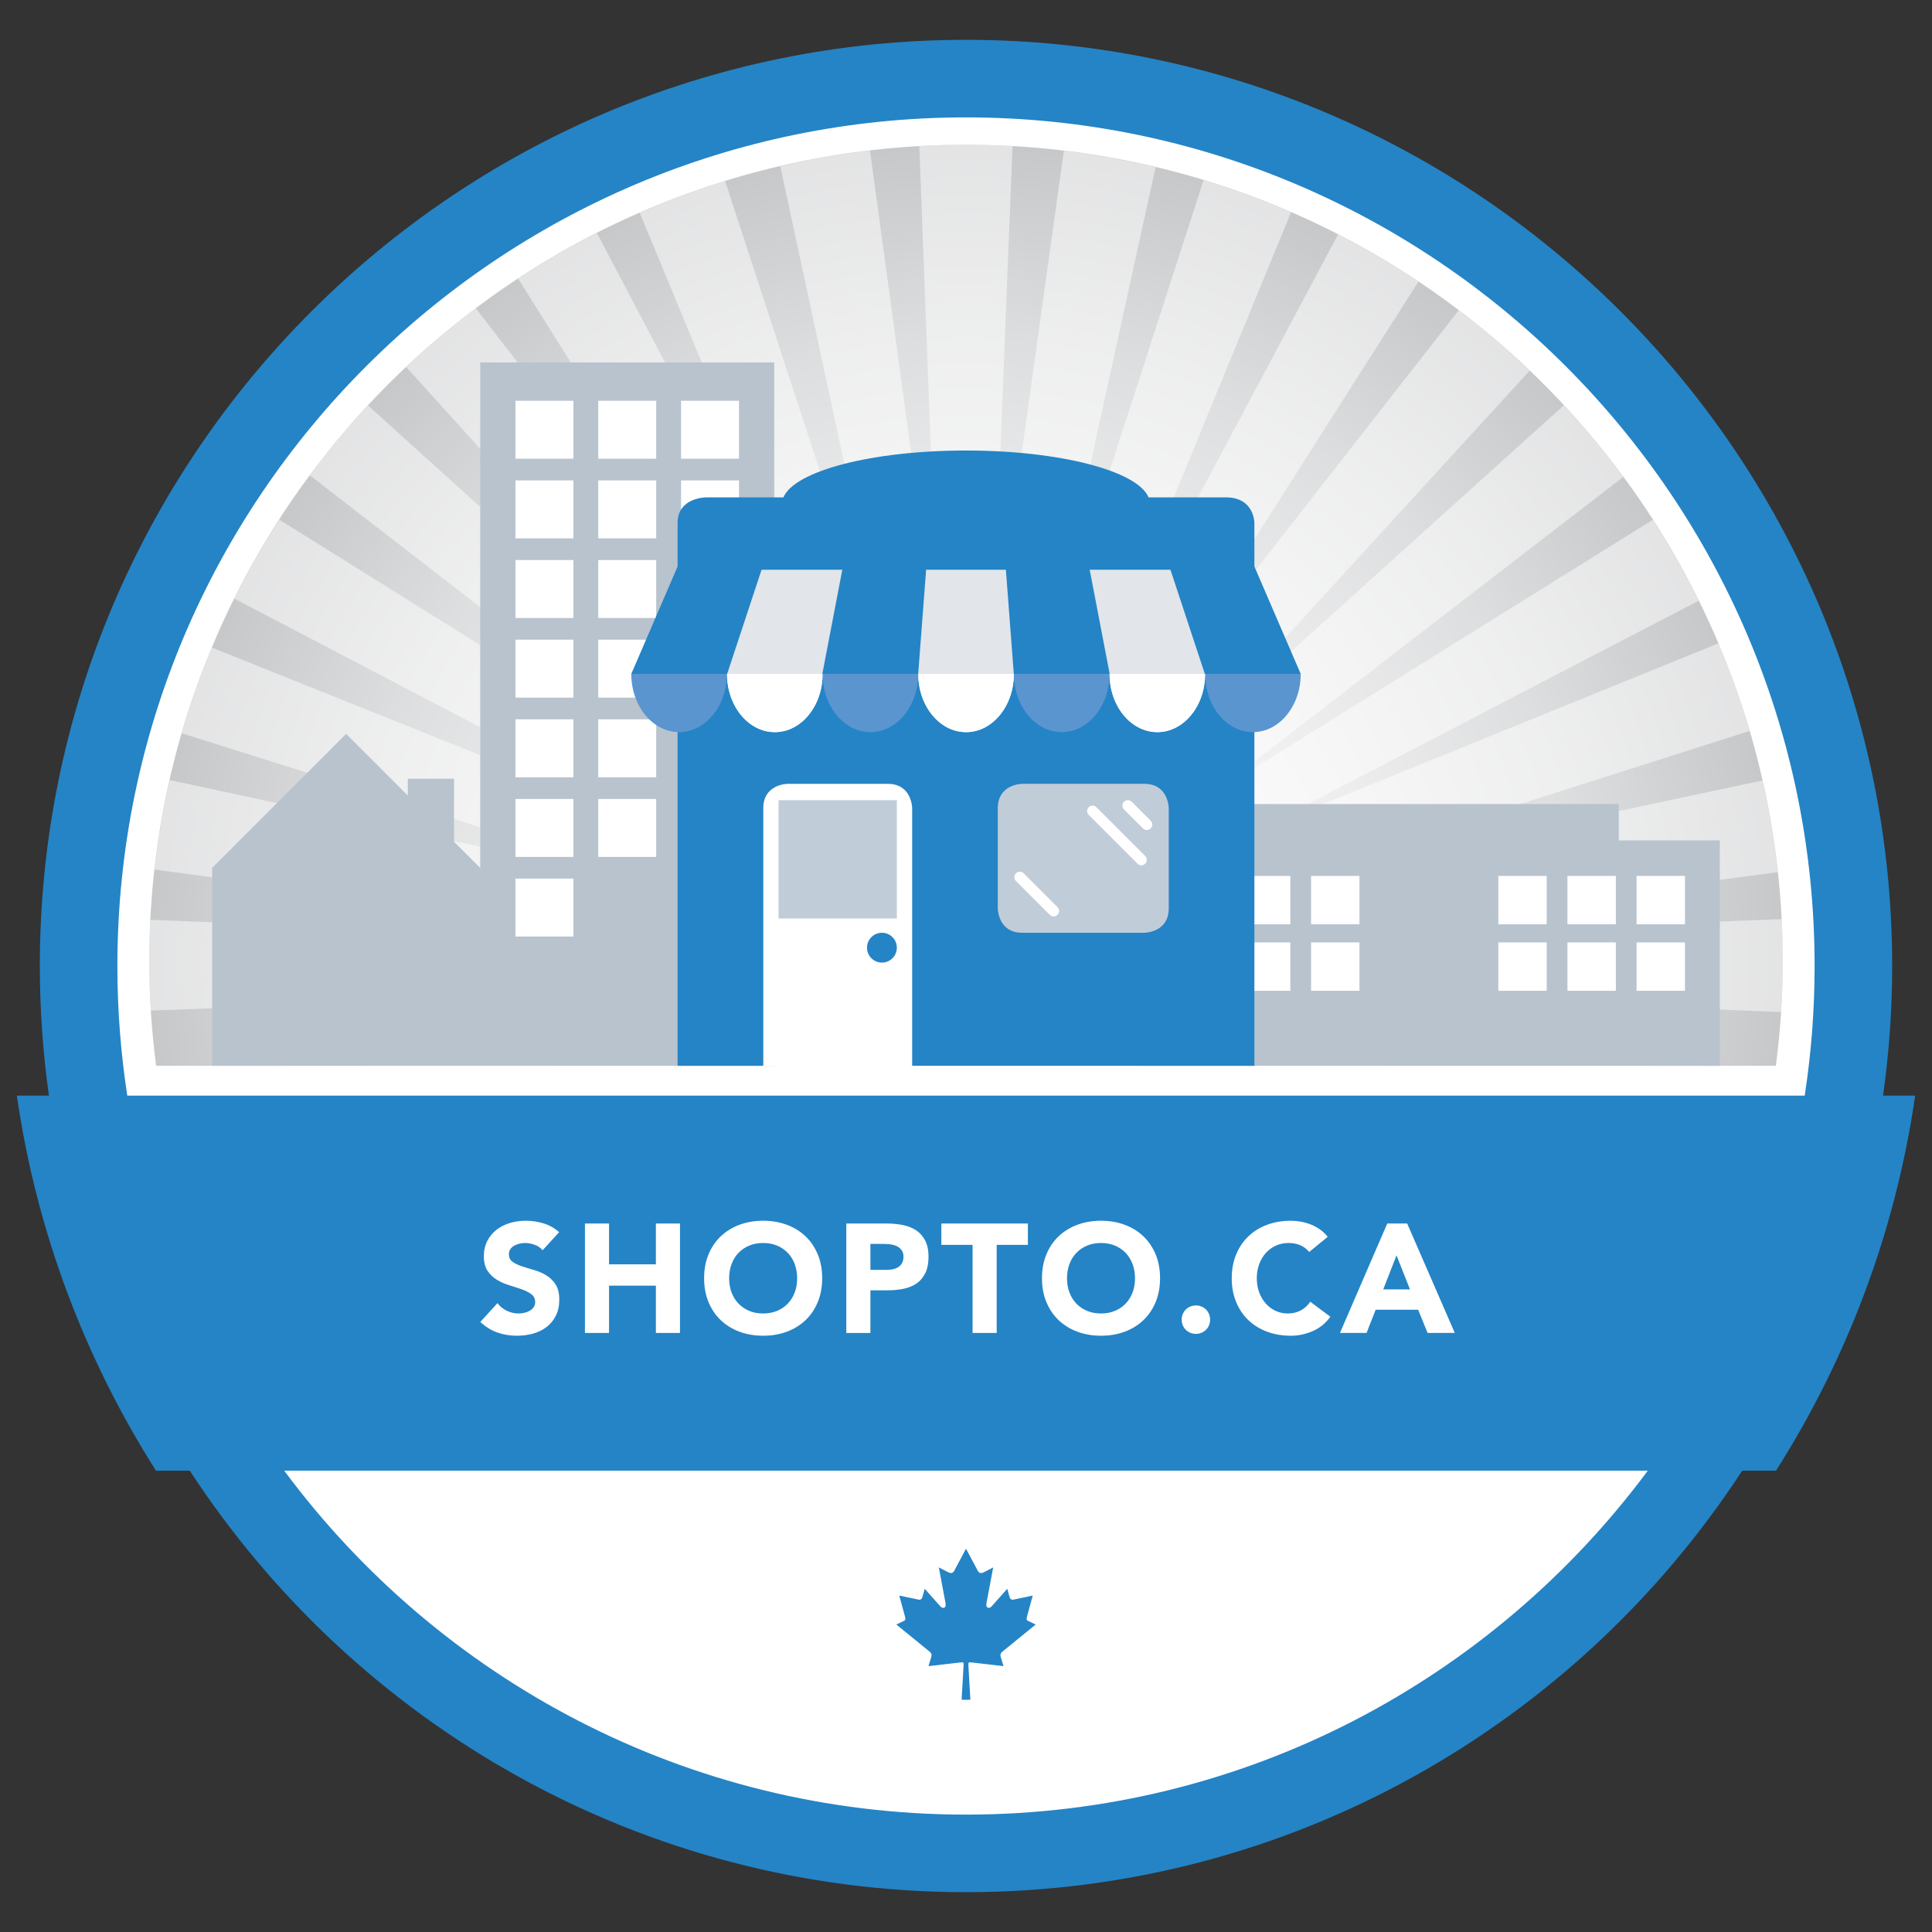 <?xml version="1.0" encoding="utf-8"?>
<!-- Generator: Adobe Illustrator 15.0.2, SVG Export Plug-In . SVG Version: 6.00 Build 0)  -->
<!DOCTYPE svg PUBLIC "-//W3C//DTD SVG 1.1//EN" "http://www.w3.org/Graphics/SVG/1.1/DTD/svg11.dtd">
<svg version="1.1" id="Layer_1" xmlns="http://www.w3.org/2000/svg" xmlns:xlink="http://www.w3.org/1999/xlink" x="0px" y="0px"
	 width="500px" height="500px" viewBox="0 0 500 500" enable-background="new 0 0 500 500" xml:space="preserve">
<rect x="0" y="0" width="500" height="500" fill="#333333" stroke="none"/>
<path fill="#FFFFFF" d="M250,479.657c126.837,0,229.656-102.82,229.656-229.657S376.837,20.342,250,20.342
	S20.343,123.163,20.343,250S123.163,479.657,250,479.657"/>
<g>
	<g>
		<g>
			<g>
				<defs>
					<path id="SVGID_1_" d="M38.624,248.836c0,9.15,0.646,18.146,1.774,26.991h419.201c1.134-8.845,1.777-17.841,1.777-26.991
						C461.376,132.1,366.737,37.465,250,37.465C133.261,37.465,38.624,132.1,38.624,248.836"/>
				</defs>
				<clipPath id="SVGID_2_">
					<use xlink:href="#SVGID_1_"  overflow="visible"/>
				</clipPath>
				
					<radialGradient id="SVGID_3_" cx="6.271" cy="2.827" r="2.508" gradientTransform="matrix(84.24 0 0 84.24 -278.245 10.633)" gradientUnits="userSpaceOnUse">
					<stop  offset="0" style="stop-color:#FFFFFF"/>
					<stop  offset="0.246" style="stop-color:#F9F9F9"/>
					<stop  offset="0.5" style="stop-color:#EEEEEF"/>
					<stop  offset="0.758" style="stop-color:#DDDEDF"/>
					<stop  offset="1" style="stop-color:#C7C8CA"/>
				</radialGradient>
				<rect x="38.624" y="37.465" clip-path="url(#SVGID_2_)" fill="url(#SVGID_3_)" width="422.752" height="238.362"/>
			</g>
		</g>
	</g>
</g>
<path opacity="0.5" fill="#FFFFFF" enable-background="new    " d="M461.376,248.836c0-3.677-0.096-7.33-0.283-10.961l-129.479,4.95
	c75.239-10.055,118.312-15.793,128.344-17.093l0.133-0.017c-0.877-8.058-2.231-15.965-3.988-23.724l-130.733,27.823
	c56.957-18.189,115.188-36.775,127.145-40.546l0.271-0.086c-2.277-7.75-4.938-15.336-8.049-22.689L324.56,215.329
	c54.83-28.554,104.146-54.221,114.625-59.628l0.457-0.236c-3.562-7.229-7.549-14.211-11.889-20.944L313.36,205.762
	c50.396-38.911,96.479-74.474,106.205-81.924l0.557-0.426c-4.781-6.475-9.934-12.65-15.404-18.529l-97.602,88.105
	c39.705-43.458,79.826-87.35,88.227-96.475l0.523-0.57c-5.814-5.55-11.924-10.793-18.342-15.656l-81.562,104.339
	c41.928-65.933,65.144-102.396,70.613-110.933l0.522-0.821c-6.672-4.451-13.631-8.499-20.811-12.183L282.74,179.943
	c29.916-72.871,47.033-114.513,50.998-124.059l0.399-0.967c-7.346-3.19-14.895-5.982-22.643-8.335L270.632,173
	c12.656-57.858,25.507-116.547,28.205-128.673l0.235-1.074c-7.76-1.846-15.682-3.261-23.747-4.226l-18.591,133.31
	c3.05-78.107,4.812-122.861,5.269-133.341l0.05-1.167c-3.992-0.225-8.007-0.365-12.055-0.365c-4.058,0-8.082,0.142-12.08,0.366
	l4.977,131.527c-8.856-65.113-16.094-118.316-17.589-129.286l-0.149-1.105c-7.88,0.925-15.624,2.287-23.215,4.052l29.916,139.137
	c-21.931-67.138-40.273-123.284-43.863-134.273l-0.346-1.058c-7.558,2.33-14.916,5.1-22.086,8.228L216.5,178.144
	c-24.19-45.964-44.979-85.457-55.396-105.245L154.47,60.3c-7.027,3.568-13.831,7.504-20.382,11.808l73.091,116.297
	c-41.836-54.069-76.478-98.829-83.484-107.882l-0.574-0.742c-6.29,4.726-12.273,9.828-17.99,15.213l93.609,103.505
	c-51.562-46.617-94.455-85.394-102.963-93.085l-0.537-0.484c-5.344,5.742-10.389,11.763-15.072,18.074l110.051,85.145
	c-50.337-31.446-93.405-58.348-110.877-69.26l-7.064-4.414c-4.242,6.578-8.138,13.396-11.644,20.449l123.235,64.425
	c-55.484-22.261-102.922-41.286-121.802-48.86l-7.236-2.902c-3,7.2-5.579,14.614-7.78,22.19l127.609,40.16
	c-51.877-11.134-96.46-20.698-118.263-25.375l-12.472-2.676c-1.72,7.574-3.048,15.289-3.931,23.146l134.489,18.236
	c-65.709-2.526-120.388-4.623-134.224-5.154l-1.363-0.052c-0.179,3.568-0.272,7.16-0.272,10.774c0,4.271,0.154,8.505,0.419,12.708
	l134.251-5.135c-44.337,5.937-83.504,11.18-108.146,14.479l-9.015,1.207l0.248,3.729h88.701l34.031-7.188l-22.489,7.188H345.56
	l-15.004-4.725l21.98,4.725h90.367l0.248-3.729l-112.75-15.285c58.7,2.271,117.981,4.572,130.53,5.105
	C461.218,257.593,461.376,253.232,461.376,248.836z"/>
<path fill="#2484C6" d="M495.64,283.55h-8.307c1.543-10.967,2.359-22.164,2.359-33.55c0-132.168-107.525-239.694-239.693-239.694
	S10.305,117.832,10.305,250c0,11.386,0.815,22.583,2.359,33.55H4.36c5.099,35.291,17.66,68.179,36.006,97.062h8.75
	C91.925,446.229,165.975,489.694,250,489.694c84.021,0,158.072-43.468,200.88-109.083h8.75
	C477.978,351.729,490.542,318.841,495.64,283.55z M30.378,250c0-121.1,98.522-219.621,219.621-219.621
	c121.099,0,219.619,98.521,219.619,219.621c0,11.402-0.875,22.607-2.562,33.55H32.939C31.256,272.607,30.378,261.402,30.378,250z
	 M250,469.62c-72.215,0-136.396-35.039-176.448-89.009h352.896C386.394,434.581,322.214,469.62,250,469.62z"/>
<polygon fill="#B8C3CE" points="124.278,93.795 124.278,224.614 117.505,217.844 117.505,201.528 105.542,201.528 105.542,205.879 
	89.588,189.924 54.907,224.614 54.907,275.827 78.426,275.827 100.757,275.827 124.278,275.827 150.111,275.827 174.627,275.827 
	200.375,275.827 200.375,93.795 "/>
<rect x="133.397" y="103.716" fill="#FFFFFF" width="15.004" height="15"/>
<rect x="133.397" y="124.329" fill="#FFFFFF" width="15.004" height="15.001"/>
<rect x="133.397" y="144.939" fill="#FFFFFF" width="15.004" height="15.001"/>
<rect x="133.397" y="165.548" fill="#FFFFFF" width="15.004" height="14.996"/>
<rect x="133.397" y="186.155" fill="#FFFFFF" width="15.004" height="15.004"/>
<rect x="133.397" y="206.771" fill="#FFFFFF" width="15.004" height="14.996"/>
<rect x="133.397" y="227.378" fill="#FFFFFF" width="15.004" height="14.996"/>
<rect x="154.825" y="103.716" fill="#FFFFFF" width="15.004" height="15"/>
<rect x="154.825" y="124.329" fill="#FFFFFF" width="15.004" height="15.001"/>
<rect x="154.825" y="144.939" fill="#FFFFFF" width="15.004" height="15.001"/>
<rect x="154.825" y="165.548" fill="#FFFFFF" width="15.004" height="14.996"/>
<rect x="154.825" y="186.155" fill="#FFFFFF" width="15.004" height="15.004"/>
<rect x="154.825" y="206.771" fill="#FFFFFF" width="15.004" height="14.996"/>
<rect x="176.252" y="103.716" fill="#FFFFFF" width="15.005" height="15"/>
<rect x="176.252" y="124.329" fill="#FFFFFF" width="15.005" height="15.001"/>
<rect x="176.252" y="144.939" fill="#FFFFFF" width="15.005" height="15.001"/>
<rect x="176.252" y="165.548" fill="#FFFFFF" width="15.005" height="14.996"/>
<rect x="176.252" y="186.155" fill="#FFFFFF" width="15.005" height="15.004"/>
<rect x="176.252" y="206.771" fill="#FFFFFF" width="15.005" height="14.996"/>
<rect x="176.252" y="227.378" fill="#FFFFFF" width="15.005" height="14.996"/>
<polygon fill="#B8C3CE" points="445.093,217.496 418.929,217.496 418.929,208.086 320.208,208.086 320.208,217.496 294.368,217.496 
	294.368,275.827 359.485,275.827 379.97,275.827 445.093,275.827 "/>
<rect x="303.527" y="226.688" fill="#FFFFFF" width="12.521" height="12.522"/>
<rect x="387.763" y="226.688" fill="#FFFFFF" width="12.527" height="12.522"/>
<rect x="303.527" y="243.896" fill="#FFFFFF" width="12.521" height="12.521"/>
<rect x="387.763" y="243.896" fill="#FFFFFF" width="12.527" height="12.521"/>
<rect x="321.411" y="226.688" fill="#FFFFFF" width="12.527" height="12.522"/>
<rect x="405.655" y="226.688" fill="#FFFFFF" width="12.521" height="12.522"/>
<rect x="321.411" y="243.896" fill="#FFFFFF" width="12.527" height="12.521"/>
<rect x="405.655" y="243.896" fill="#FFFFFF" width="12.521" height="12.521"/>
<rect x="339.304" y="226.688" fill="#FFFFFF" width="12.521" height="12.522"/>
<rect x="423.544" y="226.688" fill="#FFFFFF" width="12.521" height="12.522"/>
<rect x="339.304" y="243.896" fill="#FFFFFF" width="12.521" height="12.521"/>
<rect x="423.544" y="243.896" fill="#FFFFFF" width="12.521" height="12.521"/>
<path fill="#FFFFFF" d="M234.667,275.829h1.4v-0.705v-0.833v-65.098c0,0,0-6.339-6.343-6.339h-25.863c0,0-6.339,0-6.339,6.339
	v64.931v1v0.705h1.27H200h32.875H234.667z"/>
<path fill="#2484C6" d="M317.265,128.718h-20.021c-2.836-6.829-22.887-12.124-47.247-12.124c-24.356,0-44.408,5.295-47.243,12.124
	h-20.021c0,0-7.369,0-7.369,6.585v128.363v5.579v6.584h7.369h4.768h10.021v-0.705v-0.582v-65.349c0-6.339,6.339-6.339,6.339-6.339
	h25.863c6.343,0,6.343,6.339,6.343,6.339v64.933v0.998v0.705h76.432h4.767h7.37v-6.584v-5.579V135.303
	C324.636,135.303,324.636,128.718,317.265,128.718z"/>
<path fill="#C1CCD9" d="M264.564,202.854c0,0-6.34,0-6.34,6.339v25.867c0,0,0,6.339,6.34,6.339h31.568c0,0,6.34,0,6.34-6.339
	v-25.867c0,0,0-6.339-6.34-6.339H264.564z"/>
<path fill="#2484C6" d="M228.243,249.12c2.131,0,3.861-1.728,3.861-3.862c0-2.131-1.73-3.861-3.861-3.861
	c-2.132,0-3.862,1.73-3.862,3.861C224.38,247.393,226.111,249.12,228.243,249.12"/>
<rect x="201.484" y="207.082" fill="#C1CCD9" width="30.62" height="30.62"/>
<path fill="#FFFFFF" d="M272.684,237.172c-0.359,0-0.722-0.137-0.998-0.411l-8.767-8.77c-0.553-0.549-0.553-1.441,0-1.992
	c0.552-0.549,1.438-0.549,1.988,0l8.771,8.77c0.551,0.549,0.551,1.441,0,1.992C273.402,237.035,273.042,237.172,272.684,237.172"/>
<path fill="#FFFFFF" d="M295.378,223.933c-0.362,0-0.721-0.138-0.994-0.411l-12.629-12.628c-0.549-0.551-0.549-1.44,0-1.992
	c0.552-0.551,1.445-0.551,1.994,0l12.625,12.628c0.549,0.551,0.549,1.44,0,1.992C296.1,223.795,295.741,223.933,295.378,223.933"/>
<path fill="#FFFFFF" d="M296.79,214.805c-0.363,0-0.722-0.14-0.998-0.411l-4.905-4.908c-0.552-0.552-0.552-1.443,0-1.992
	c0.553-0.552,1.442-0.552,1.991,0l4.906,4.908c0.549,0.549,0.549,1.438,0,1.992C297.507,214.665,297.148,214.805,296.79,214.805"/>
<path fill="#FFFFFF" d="M324.663,147.513H175.389v26.886h12.758c0.001,8.325,5.539,15.075,12.369,15.075
	c6.833,0.001,12.371-6.75,12.372-15.075h24.756c0.001,8.325,5.54,15.075,12.373,15.075c6.833,0.001,12.368-6.75,12.369-15.075
	h24.761c0.002,8.325,5.539,15.075,12.369,15.075s12.367-6.75,12.368-15.075h12.779V147.513L324.663,147.513z"/>
<rect x="175.389" y="147.513" fill="#E2E5EA" width="149.274" height="26.886"/>
<path fill="#5B95CF" d="M336.626,174.396h-24.74c0,8.326,5.539,15.078,12.369,15.078
	C331.089,189.475,336.626,182.723,336.626,174.396"/>
<path fill="#5B95CF" d="M287.146,174.396h-24.742c0,8.326,5.539,15.078,12.369,15.078
	C281.605,189.475,287.146,182.723,287.146,174.396"/>
<path fill="#5B95CF" d="M237.629,174.396h-24.741c0,8.326,5.538,15.078,12.37,15.078
	C232.092,189.475,237.629,182.723,237.629,174.396"/>
<path fill="#5B95CF" d="M188.113,174.396h-24.739c0,8.326,5.537,15.078,12.37,15.078
	C182.578,189.475,188.113,182.723,188.113,174.396"/>
<path fill="#FFFFFF" d="M311.884,174.396h-24.737c0,8.326,5.537,15.078,12.369,15.078
	C306.347,189.474,311.884,182.723,311.884,174.396"/>
<path fill="#FFFFFF" d="M262.386,174.396h-24.742c0,8.326,5.539,15.078,12.373,15.078
	C256.85,189.475,262.386,182.723,262.386,174.396"/>
<path fill="#FFFFFF" d="M212.888,174.396h-24.741c0,8.326,5.538,15.078,12.369,15.078
	C207.35,189.475,212.888,182.723,212.888,174.396"/>
<polygon fill="#2484C6" points="336.616,174.396 336.616,174.393 324.595,146.513 302.604,146.513 311.81,174.396 "/>
<polygon fill="#2484C6" points="260.249,146.513 262.372,174.396 287.18,174.396 281.833,146.513 "/>
<polygon fill="#2484C6" points="163.382,174.396 175.405,146.513 197.397,146.513 188.191,174.396 "/>
<polygon fill="#2484C6" points="239.75,146.513 237.627,174.396 212.82,174.396 218.167,146.513 "/>
<g>
	<path fill="#FFFFFF" d="M140.422,323.566c-0.507-0.64-1.194-1.112-2.06-1.42c-0.867-0.306-1.687-0.46-2.46-0.46
		c-0.454,0-0.92,0.054-1.4,0.16c-0.48,0.107-0.934,0.273-1.36,0.5c-0.427,0.227-0.774,0.527-1.04,0.9
		c-0.267,0.373-0.4,0.826-0.4,1.359c0,0.854,0.32,1.507,0.96,1.96c0.64,0.454,1.446,0.841,2.42,1.16
		c0.973,0.32,2.02,0.641,3.14,0.96c1.12,0.32,2.166,0.774,3.14,1.36c0.973,0.587,1.78,1.374,2.42,2.36
		c0.64,0.986,0.96,2.307,0.96,3.96c0,1.573-0.294,2.946-0.88,4.119c-0.587,1.174-1.38,2.147-2.38,2.921s-2.16,1.347-3.48,1.72
		s-2.714,0.56-4.18,0.56c-1.84,0-3.547-0.279-5.12-0.84c-1.574-0.56-3.04-1.466-4.4-2.72l4.44-4.88
		c0.64,0.854,1.446,1.514,2.42,1.979c0.973,0.467,1.98,0.7,3.02,0.7c0.506,0,1.02-0.06,1.54-0.18s0.986-0.3,1.4-0.54
		c0.413-0.24,0.746-0.547,1-0.92c0.253-0.373,0.38-0.813,0.38-1.32c0-0.854-0.327-1.526-0.98-2.02
		c-0.654-0.493-1.474-0.914-2.46-1.261c-0.987-0.346-2.054-0.692-3.2-1.04c-1.146-0.346-2.213-0.812-3.2-1.399
		c-0.987-0.587-1.807-1.36-2.46-2.32c-0.654-0.96-0.98-2.227-0.98-3.8c0-1.521,0.3-2.854,0.9-4s1.4-2.106,2.4-2.88
		s2.153-1.354,3.46-1.74c1.306-0.387,2.653-0.58,4.04-0.58c1.6,0,3.146,0.227,4.64,0.68c1.493,0.454,2.84,1.214,4.04,2.28
		L140.422,323.566z"/>
	<path fill="#FFFFFF" d="M151.381,316.646h6.24v10.561h12.12v-10.561h6.24v28.32h-6.24v-12.24h-12.12v12.24h-6.24V316.646z"/>
	<path fill="#FFFFFF" d="M182.221,330.807c0-2.266,0.38-4.32,1.14-6.16s1.82-3.406,3.18-4.699c1.36-1.294,2.973-2.287,4.84-2.98
		c1.866-0.693,3.906-1.04,6.12-1.04c2.213,0,4.253,0.347,6.12,1.04s3.48,1.687,4.84,2.98c1.36,1.293,2.42,2.859,3.18,4.699
		c0.76,1.84,1.14,3.895,1.14,6.16c0,2.267-0.38,4.32-1.14,6.16c-0.76,1.84-1.82,3.407-3.18,4.7c-1.36,1.294-2.974,2.287-4.84,2.979
		c-1.867,0.693-3.907,1.04-6.12,1.04c-2.214,0-4.254-0.347-6.12-1.04c-1.867-0.692-3.48-1.686-4.84-2.979
		c-1.36-1.293-2.42-2.86-3.18-4.7S182.221,333.073,182.221,330.807z M188.701,330.807c0,1.334,0.207,2.554,0.62,3.66
		c0.413,1.106,1.006,2.066,1.78,2.88c0.773,0.813,1.7,1.447,2.78,1.9s2.286,0.68,3.62,0.68c1.333,0,2.54-0.227,3.62-0.68
		c1.08-0.453,2.006-1.087,2.78-1.9c0.773-0.813,1.366-1.773,1.78-2.88c0.413-1.106,0.62-2.326,0.62-3.66
		c0-1.306-0.207-2.52-0.62-3.64c-0.414-1.12-1.007-2.087-1.78-2.9c-0.774-0.812-1.7-1.446-2.78-1.899
		c-1.08-0.453-2.287-0.681-3.62-0.681c-1.334,0-2.54,0.228-3.62,0.681s-2.007,1.087-2.78,1.899c-0.774,0.813-1.367,1.78-1.78,2.9
		C188.907,328.287,188.701,329.501,188.701,330.807z"/>
	<path fill="#FFFFFF" d="M219.02,316.646h10.52c1.466,0,2.853,0.134,4.16,0.4c1.306,0.267,2.446,0.727,3.42,1.38
		c0.973,0.653,1.746,1.534,2.32,2.64c0.573,1.107,0.86,2.5,0.86,4.181c0,1.653-0.267,3.04-0.8,4.16
		c-0.534,1.119-1.267,2.014-2.2,2.68c-0.934,0.667-2.04,1.14-3.32,1.42c-1.28,0.28-2.667,0.42-4.16,0.42h-4.56v11.04h-6.24V316.646z
		 M225.26,328.646h4.16c0.56,0,1.1-0.053,1.62-0.16c0.52-0.105,0.986-0.286,1.4-0.539c0.413-0.254,0.747-0.601,1-1.04
		c0.253-0.44,0.38-0.993,0.38-1.66c0-0.721-0.167-1.3-0.5-1.74c-0.334-0.44-0.76-0.78-1.28-1.021c-0.52-0.239-1.1-0.393-1.74-0.46
		c-0.64-0.065-1.254-0.1-1.84-0.1h-3.2V328.646z"/>
	<path fill="#FFFFFF" d="M251.7,322.167h-8.081v-5.521h22.4v5.521h-8.08v22.8H251.7V322.167z"/>
	<path fill="#FFFFFF" d="M269.66,330.807c0-2.266,0.38-4.32,1.14-6.16s1.82-3.406,3.18-4.699c1.36-1.294,2.974-2.287,4.84-2.98
		c1.867-0.693,3.906-1.04,6.12-1.04s4.254,0.347,6.12,1.04s3.48,1.687,4.84,2.98c1.36,1.293,2.42,2.859,3.181,4.699
		c0.76,1.84,1.14,3.895,1.14,6.16c0,2.267-0.38,4.32-1.14,6.16c-0.761,1.84-1.82,3.407-3.181,4.7
		c-1.359,1.294-2.974,2.287-4.84,2.979c-1.866,0.693-3.906,1.04-6.12,1.04s-4.253-0.347-6.12-1.04
		c-1.866-0.692-3.479-1.686-4.84-2.979c-1.359-1.293-2.42-2.86-3.18-4.7S269.66,333.073,269.66,330.807z M276.14,330.807
		c0,1.334,0.206,2.554,0.62,3.66c0.413,1.106,1.006,2.066,1.78,2.88c0.772,0.813,1.7,1.447,2.779,1.9
		c1.08,0.453,2.287,0.68,3.62,0.68s2.54-0.227,3.62-0.68s2.007-1.087,2.78-1.9s1.366-1.773,1.78-2.88
		c0.413-1.106,0.62-2.326,0.62-3.66c0-1.306-0.207-2.52-0.62-3.64c-0.414-1.12-1.007-2.087-1.78-2.9
		c-0.773-0.812-1.7-1.446-2.78-1.899s-2.287-0.681-3.62-0.681s-2.54,0.228-3.62,0.681c-1.079,0.453-2.007,1.087-2.779,1.899
		c-0.774,0.813-1.367,1.78-1.78,2.9C276.346,328.287,276.14,329.501,276.14,330.807z"/>
	<path fill="#FFFFFF" d="M305.819,341.526c0-0.506,0.093-0.985,0.279-1.439c0.187-0.453,0.446-0.847,0.78-1.18
		c0.333-0.334,0.727-0.594,1.181-0.78c0.453-0.187,0.933-0.28,1.439-0.28c0.506,0,0.986,0.094,1.44,0.28
		c0.453,0.187,0.846,0.446,1.18,0.78c0.333,0.333,0.593,0.727,0.78,1.18c0.186,0.454,0.279,0.934,0.279,1.439
		c0,0.507-0.094,0.987-0.279,1.44c-0.188,0.454-0.447,0.847-0.78,1.18c-0.334,0.334-0.727,0.594-1.18,0.78
		c-0.454,0.187-0.935,0.28-1.44,0.28c-0.507,0-0.986-0.094-1.439-0.28c-0.454-0.187-0.848-0.446-1.181-0.78
		c-0.334-0.333-0.594-0.726-0.78-1.18C305.912,342.514,305.819,342.033,305.819,341.526z"/>
	<path fill="#FFFFFF" d="M338.819,324.007c-0.614-0.746-1.367-1.32-2.261-1.72c-0.894-0.4-1.927-0.601-3.1-0.601
		c-1.174,0-2.26,0.228-3.26,0.681s-1.867,1.087-2.601,1.899c-0.733,0.813-1.307,1.78-1.72,2.9c-0.414,1.12-0.62,2.334-0.62,3.64
		c0,1.334,0.206,2.554,0.62,3.66c0.413,1.106,0.98,2.066,1.7,2.88s1.566,1.447,2.54,1.9c0.973,0.453,2.02,0.68,3.14,0.68
		c1.28,0,2.413-0.267,3.4-0.8c0.986-0.533,1.8-1.28,2.439-2.24l5.2,3.88c-1.2,1.681-2.72,2.92-4.56,3.72
		c-1.84,0.801-3.734,1.2-5.681,1.2c-2.214,0-4.253-0.347-6.12-1.04c-1.866-0.692-3.479-1.686-4.84-2.979
		c-1.359-1.293-2.42-2.86-3.18-4.7s-1.14-3.894-1.14-6.16c0-2.266,0.38-4.32,1.14-6.16s1.82-3.406,3.18-4.699
		c1.36-1.294,2.974-2.287,4.84-2.98c1.867-0.693,3.906-1.04,6.12-1.04c0.801,0,1.634,0.074,2.5,0.22
		c0.866,0.147,1.721,0.38,2.561,0.7s1.646,0.747,2.42,1.28s1.466,1.187,2.08,1.96L338.819,324.007z"/>
	<path fill="#FFFFFF" d="M359.019,316.646h5.16l12.319,28.32h-7.04l-2.439-6h-11l-2.36,6h-6.88L359.019,316.646z M361.418,324.887
		l-3.439,8.8h6.92L361.418,324.887z"/>
</g>
<path fill="#2484C6" d="M265.949,417.766l1.324-4.836l-5.047,1.064c-0.494,0.076-0.824-0.238-0.898-0.537l-0.648-2.277l-3.992,4.484
	c-0.567,0.717-1.719,0.717-1.359-0.941l1.705-9.081l-2.288,1.188c-0.644,0.36-1.285,0.419-1.644-0.223l-3.042-5.688l-0.06-0.111
	l-0.061,0.111l-3.039,5.688c-0.359,0.642-1.002,0.583-1.645,0.223l-2.288-1.188l1.706,9.081c0.357,1.658-0.793,1.658-1.36,0.941
	l-3.995-4.484l-0.647,2.277c-0.074,0.299-0.402,0.613-0.896,0.537l-5.05-1.064l1.327,4.836c0.282,1.076,0.505,1.521-0.287,1.807
	l-1.8,0.849l8.691,7.081c0.345,0.27,0.52,0.751,0.396,1.186l-0.76,2.506c2.992-0.347,5.676-0.656,8.668-1.002
	c0.267-0.004,0.441,0.145,0.438,0.452l-0.533,9.251l1.074,0.008l0,0H250h0.062l0,0l1.072-0.008l-0.534-9.251
	c-0.002-0.309,0.174-0.456,0.438-0.452c2.995,0.346,5.678,0.655,8.671,1.002l-0.762-2.506c-0.122-0.435,0.052-0.916,0.396-1.186
	l8.693-7.081l-1.8-0.849C265.443,419.287,265.664,418.842,265.949,417.766"/>
</svg>
